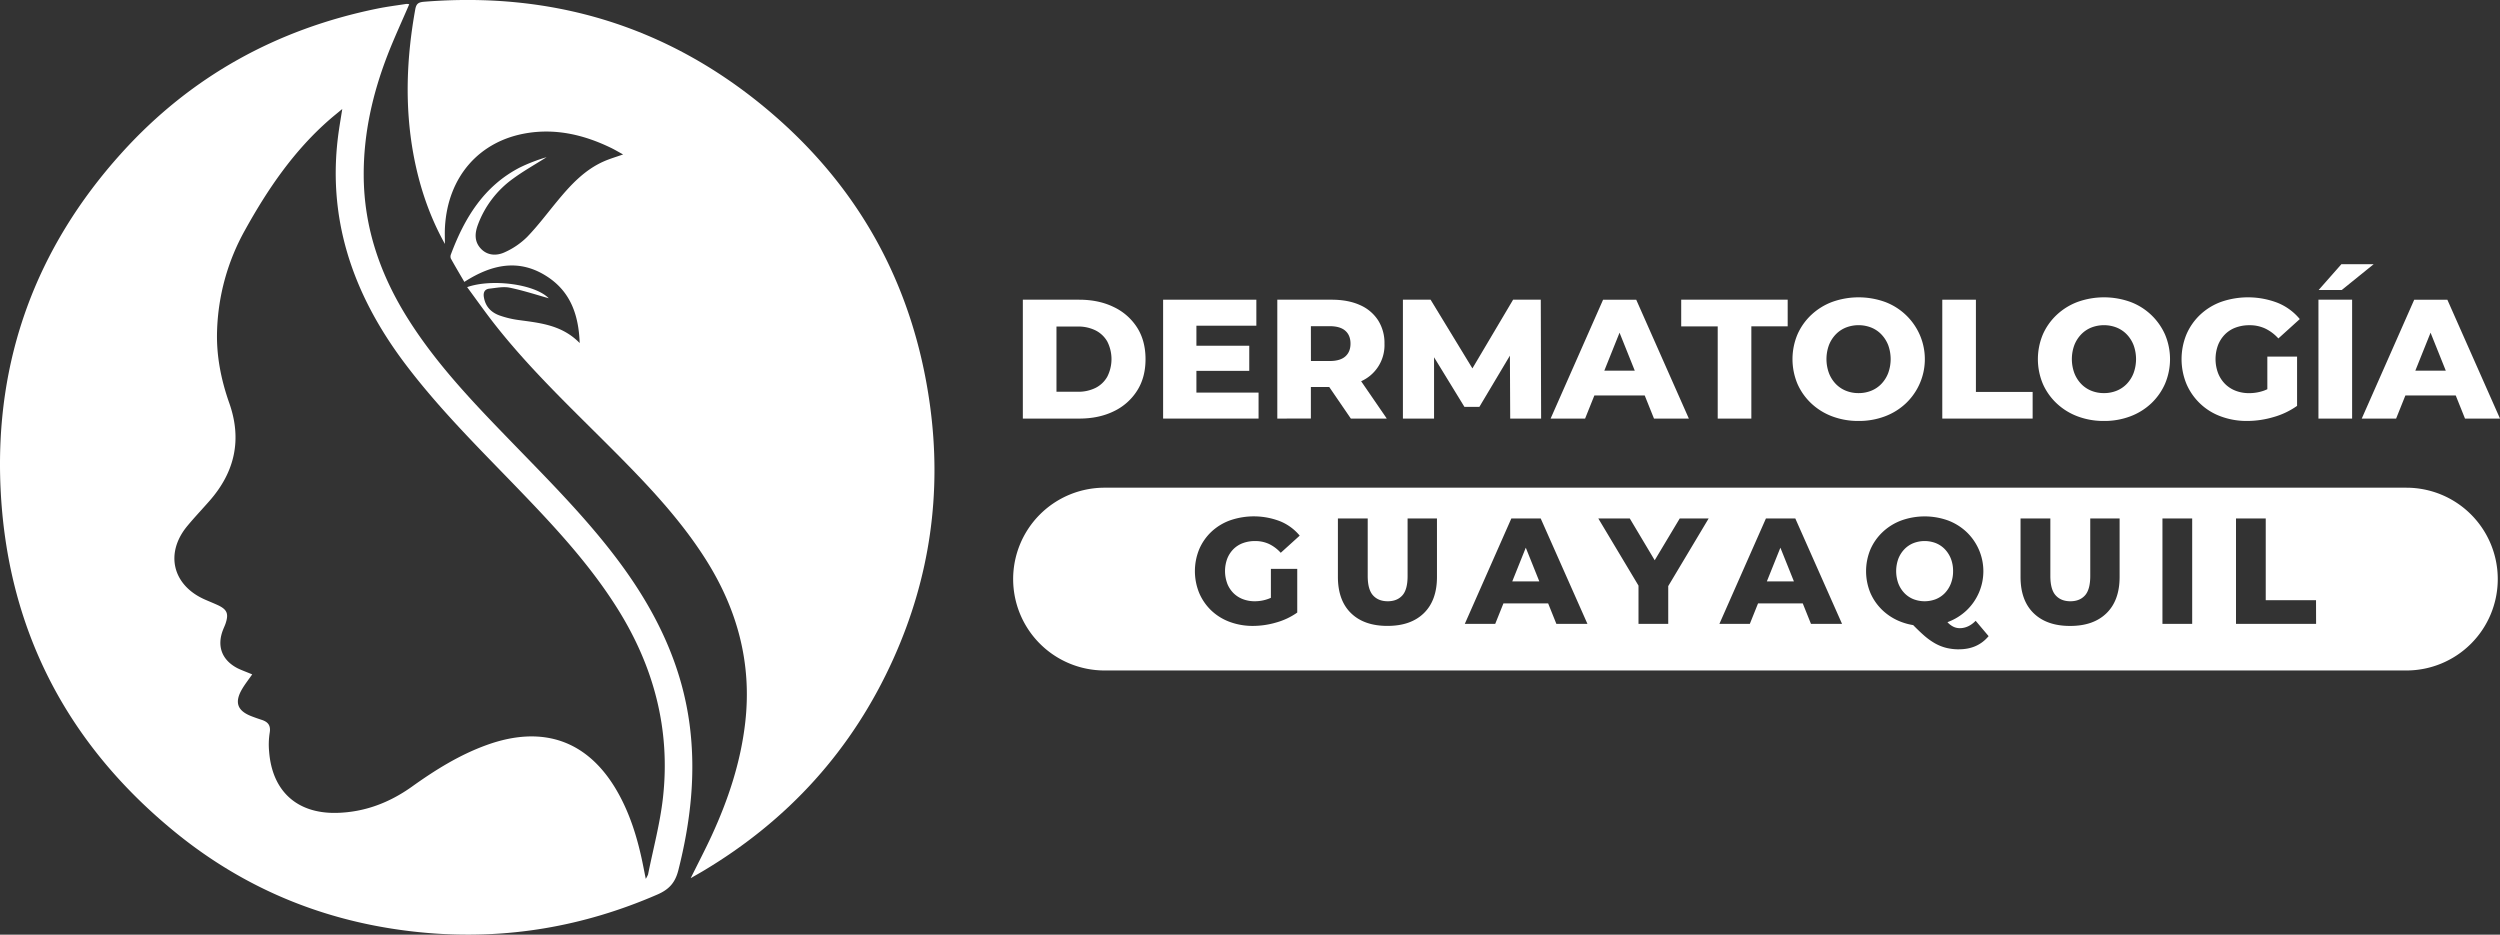 <?xml version="1.0" encoding="UTF-8"?>
<svg xmlns="http://www.w3.org/2000/svg" viewBox="0 0 1765.43 660.05">
  <rect x="0" y="0" width="1765.43" height="660.05" fill="#333333" stroke="none"/>
  <defs>
    <style>.cls-1{fill:#fff;}</style>
  </defs>
  <g id="Layer_2" data-name="Layer 2">
    <g id="Layer_1-2" data-name="Layer 1">
      <path class="cls-1" d="M289,3c-5.24,12.2-10.66,23.83-15.28,35.76-10.57,27.32-17,55.48-16.88,85,.12,37.24,11.89,70.73,31.55,101.81,20.84,33,47.83,60.74,74.79,88.53,26.45,27.28,53.26,54.23,75.78,85,24.7,33.77,42.46,70.51,48,112.44,4.6,34.84.65,69-7.9,102.86-2.24,8.89-6.51,13.66-14.83,17.28-52.11,22.66-106.35,31.95-162.93,27.08C234.55,653,174.66,629.49,122.89,587,46.5,524.35,4.86,443.3.38,344.46-3.71,254.15,25.35,175,86,107.88,134.71,54,195.34,20.59,266.43,6.08c6.8-1.39,13.72-2.25,20.59-3.32A8.55,8.55,0,0,1,289,3ZM178.1,476.23c-2.55,3.67-5.11,6.88-7.16,10.39-5.5,9.41-3.34,15.34,6.76,19.21,2.33.9,4.69,1.72,7.06,2.49,4.54,1.47,6.6,4,5.68,9.22a53.13,53.13,0,0,0-.38,13.34c2.19,27.86,19.72,43.8,47.72,43.15,19.67-.46,37.31-7.21,53.23-18.6,16.45-11.76,33.5-22.39,52.66-29.32,41-14.83,73.54-2.4,94,36,7.37,13.81,12,28.54,15.36,43.76,1,4.5,1.82,9,3,14.74a19,19,0,0,0,1.61-3.11c3.63-18.15,8.54-36.17,10.56-54.5,5.28-47.83-6.43-92-31.82-132.69-19.6-31.41-44.63-58.3-70.16-84.79-27.85-28.89-56.45-57.07-80.64-89.3-36.76-49-55.36-103-46.18-164.78.63-4.28,1.36-8.54,2.3-14.46-3.75,3.11-6.22,5.07-8.59,7.13-25.46,22.08-44.11,49.48-60.22,78.61a155.28,155.28,0,0,0-19.61,71.06c-.55,17.54,2.84,34.44,8.63,50.88,9.12,25.88,3.89,48.74-14,69.09-5.18,5.9-10.59,11.6-15.6,17.64-16,19.25-10.53,41.92,12.4,52,2.94,1.29,5.93,2.49,8.85,3.82,6.81,3.12,8.09,6.11,5.71,13.17-.45,1.35-1.09,2.64-1.62,4-4.73,11.63-1.13,21.65,10,27.47C170.85,473.42,174.23,474.59,178.1,476.23Z"></path>
      <path class="cls-1" d="M314.18,172.26C303,152.2,296,131,291.91,108.75c-6.21-34.14-4.81-68.18,1.34-102.18.71-4,2.3-5,6.19-5.33C389.37-6,470,18.06,539.55,75.44c66.22,54.62,105.37,125.22,117.13,210.42,8.58,62.11,0,122.08-25.77,179.29C602,529.39,556.76,579.23,496.24,615.24c-2.42,1.44-4.88,2.81-8.48,4.88,5.33-10.77,10.3-20.28,14.79-30,11.78-25.56,20.56-52.05,23.74-80.18,4.76-42.2-5.89-80.57-28.62-116-19.41-30.28-44.37-55.76-69.63-81-27.14-27.1-54.91-53.62-78.66-83.88-6.7-8.53-12.94-17.41-19.5-26.29,17.29-6.11,47.75-2.21,57.63,7.86-8-2.23-17.65-5.41-27.54-7.47-4.54-.94-9.56.17-14.32.67-3.21.34-4.46,2.44-4,5.73,1,6.74,5,11,11.08,13.2A67.86,67.86,0,0,0,366.24,226c15.19,2.08,30.56,3.44,43.12,16.25-.72-19.9-6.5-35.86-22.23-46.45-20-13.43-39.58-9.37-59.22,3.27-3.24-5.55-6.49-11-9.56-16.55a4.15,4.15,0,0,1,.12-3c9.61-25.7,23.34-48.21,48.73-61.29A121,121,0,0,1,386,111c-8,5.07-16.28,9.72-23.89,15.3a69.9,69.9,0,0,0-24.6,32.34c-2.28,6.09-2.63,12,2.11,17s11.26,5.1,16.9,2.45a53.67,53.67,0,0,0,15.68-10.72c7.54-7.79,14.08-16.56,21-24.94,9.47-11.49,19.42-22.45,33.44-28.57,4-1.75,8.27-3,13.38-4.8-3.32-1.81-5.84-3.33-8.48-4.61-18.54-9-38-13.73-58.61-10.58-34.42,5.26-56.81,31-58.72,66.75C314,164.49,314.18,168.38,314.18,172.26Z"></path>
      <path class="cls-1" d="M722.3,295.59V211.64H762q13.9,0,24.46,5.16A39.65,39.65,0,0,1,803,231.31q5.94,9.36,5.94,22.31T803,275.87a39.51,39.51,0,0,1-16.49,14.57q-10.55,5.16-24.46,5.15Zm23.75-18.94h15a27.42,27.42,0,0,0,12.53-2.7,19.66,19.66,0,0,0,8.34-7.92,27.37,27.37,0,0,0,0-24.88,19.77,19.77,0,0,0-8.34-7.86,27.42,27.42,0,0,0-12.53-2.7h-15Z"></path>
      <path class="cls-1" d="M844.87,277.24h43.89v18.35h-67.4V211.64H887.2V230H844.87Zm-1.68-33.09h39v17.74h-39Z"></path>
      <path class="cls-1" d="M902,295.59V211.64h38.38q11.5,0,19.85,3.72a29.06,29.06,0,0,1,12.89,10.74,29.77,29.77,0,0,1,4.56,16.61,27.87,27.87,0,0,1-17.45,26.92q-8.34,3.66-19.85,3.66H915.14l10.56-10v32.26Zm23.75-29.74-10.56-10.91h23.75q7.44,0,11.09-3.24t3.66-9q0-5.88-3.66-9.12t-11.09-3.24H915.14l10.56-10.91Zm28.18,29.74L933,265h25.31l21,30.58Z"></path>
      <path class="cls-1" d="M990.7,295.59V211.64h19.55L1045,268.73h-10.31l33.82-57.09h19.55l.24,83.95h-21.83l-.24-50.73H1070l-25.31,42.46h-10.55l-26-42.46h4.55v50.73Z"></path>
      <path class="cls-1" d="M1095,295.59l37.06-83.95h23.39l37.17,83.95H1168l-29-72.31h9.35l-29,72.31Zm20.27-16.31,6.12-17.51h41l6.12,17.51Z"></path>
      <path class="cls-1" d="M1213,295.59V230.47h-25.78V211.64h75.19v18.83h-25.66v65.12Z"></path>
      <path class="cls-1" d="M1312.46,297.27a51.9,51.9,0,0,1-18.59-3.24,44.16,44.16,0,0,1-14.81-9.17,42.26,42.26,0,0,1-9.77-13.85,45.19,45.19,0,0,1,0-34.78,42.26,42.26,0,0,1,9.77-13.85,44.34,44.34,0,0,1,14.81-9.18,55.28,55.28,0,0,1,37.24,0,43.41,43.41,0,0,1,24.47,23,43,43,0,0,1-9.78,48.69,44,44,0,0,1-14.69,9.11A51.69,51.69,0,0,1,1312.46,297.27Zm0-19.67a23.54,23.54,0,0,0,8.94-1.67,20.52,20.52,0,0,0,7.19-4.86,22.89,22.89,0,0,0,4.8-7.62,28.81,28.81,0,0,0,0-19.72,23,23,0,0,0-4.8-7.56,20.52,20.52,0,0,0-7.19-4.86,24.6,24.6,0,0,0-17.87,0,20.65,20.65,0,0,0-7.2,4.86,22.84,22.84,0,0,0-4.79,7.56,28.81,28.81,0,0,0,0,19.72,22.71,22.71,0,0,0,4.79,7.62,20.65,20.65,0,0,0,7.2,4.86A23.49,23.49,0,0,0,1312.46,277.6Z"></path>
      <path class="cls-1" d="M1371.59,295.59V211.64h23.74v65.13h40.06v18.82Z"></path>
      <path class="cls-1" d="M1485.76,297.27a51.82,51.82,0,0,1-18.59-3.24,44.06,44.06,0,0,1-14.81-9.17,42.15,42.15,0,0,1-9.78-13.85,45.19,45.19,0,0,1,0-34.78,42.15,42.15,0,0,1,9.78-13.85,44.24,44.24,0,0,1,14.81-9.18,55.28,55.28,0,0,1,37.24,0,43.35,43.35,0,0,1,24.46,23,44.63,44.63,0,0,1,0,34.84,42.61,42.61,0,0,1-9.77,13.85,44.12,44.12,0,0,1-14.69,9.11A51.76,51.76,0,0,1,1485.76,297.27Zm0-19.67a23.53,23.53,0,0,0,8.93-1.67,20.65,20.65,0,0,0,7.2-4.86,22.87,22.87,0,0,0,4.79-7.62,28.81,28.81,0,0,0,0-19.72,23,23,0,0,0-4.79-7.56,20.65,20.65,0,0,0-7.2-4.86,24.6,24.6,0,0,0-17.87,0,20.61,20.61,0,0,0-7.19,4.86,23,23,0,0,0-4.8,7.56,28.81,28.81,0,0,0,0,19.72,22.89,22.89,0,0,0,4.8,7.62,20.61,20.61,0,0,0,7.19,4.86A23.54,23.54,0,0,0,1485.76,277.6Z"></path>
      <path class="cls-1" d="M1586.85,297.27a52.33,52.33,0,0,1-18.46-3.18,42,42,0,0,1-24.35-22.9,46.09,46.09,0,0,1,0-35.14,41.74,41.74,0,0,1,9.72-13.85,43.1,43.1,0,0,1,14.81-9.06,58.11,58.11,0,0,1,40,.78,39.6,39.6,0,0,1,15.47,11.4L1608.92,239a30.29,30.29,0,0,0-9.29-7,25.78,25.78,0,0,0-11.1-2.34,27.59,27.59,0,0,0-9.83,1.68,20.68,20.68,0,0,0-7.56,4.86,22.51,22.51,0,0,0-4.85,7.56,28.47,28.47,0,0,0,0,19.6,22.38,22.38,0,0,0,4.85,7.62,21.46,21.46,0,0,0,7.5,4.92,25.93,25.93,0,0,0,9.65,1.73,31.4,31.4,0,0,0,10.32-1.73,33.84,33.84,0,0,0,10.19-5.94l13.31,16.67a54.13,54.13,0,0,1-16.67,7.91A66.22,66.22,0,0,1,1586.85,297.27Zm14.28-13.79V251.82h21V286.6Z"></path>
      <path class="cls-1" d="M1637.22,295.59V211.64H1661v83.95Zm.12-90.78,16.07-18.23h22.79l-22.55,18.23Z"></path>
      <path class="cls-1" d="M1667.8,295.59l37.06-83.95h23.39l37.18,83.95h-24.71l-29-72.31h9.35l-29,72.31Zm20.27-16.31,6.12-17.51h41l6.12,17.51Z"></path>
      <path class="cls-1" d="M1699.32,344.4H780a64.53,64.53,0,0,0-64.54,64.54h0A64.53,64.53,0,0,0,780,473.47h919.31a64.53,64.53,0,0,0,64.54-64.53h0A64.53,64.53,0,0,0,1699.32,344.4ZM866.59,411.94a19.86,19.86,0,0,0,4.3,6.75,18.94,18.94,0,0,0,6.65,4.36,23,23,0,0,0,8.56,1.54,27.76,27.76,0,0,0,9.14-1.54,23.11,23.11,0,0,0,2.23-.9V401.73h18.61v30.84a48,48,0,0,1-14.78,7A58.79,58.79,0,0,1,884.82,442a46.41,46.41,0,0,1-16.37-2.82,37.88,37.88,0,0,1-13-8,37.4,37.4,0,0,1-8.55-12.28,40.82,40.82,0,0,1,0-31.16,37,37,0,0,1,8.61-12.28,38.29,38.29,0,0,1,13.13-8,51.4,51.4,0,0,1,35.46.69,35.14,35.14,0,0,1,13.71,10.1l-13.39,12.12a26.76,26.76,0,0,0-8.24-6.22,22.91,22.91,0,0,0-9.84-2.07,24.51,24.51,0,0,0-8.72,1.48,18.5,18.5,0,0,0-6.7,4.31,20,20,0,0,0-4.3,6.7,25.29,25.29,0,0,0,0,17.38Zm148.16-4.57q0,16.59-9.25,25.62t-25.73,9q-16.49,0-25.73-9t-9.25-25.62V366.12h21.05v40.61q0,9.57,3.77,13.72T980,424.59q6.59,0,10.31-4.14T994,406.73V366.12h20.74Zm84.31,33.17-5.81-14.46h-31.56l-5.8,14.46h-21.48l32.86-74.42H1088l33,74.42Zm79-26.66v26.66h-21v-27l-28.39-47.43h22.23l17.61,29.53,17.68-29.53h20.42Zm100.79,26.66-5.8-14.46h-31.56l-5.8,14.46H1214.2l32.85-74.42h20.74l33,74.42Zm104.63,18a37.89,37.89,0,0,1-8.94-1,32.1,32.1,0,0,1-8.13-3.24,48,48,0,0,1-8.29-6.06q-3.25-2.9-7.08-6.81a43.3,43.3,0,0,1-8.39-2.23,39.22,39.22,0,0,1-13.13-8.13,37.57,37.57,0,0,1-8.67-12.28,40.14,40.14,0,0,1,0-30.84,37.47,37.47,0,0,1,8.67-12.28,39.06,39.06,0,0,1,13.13-8.13,48.89,48.89,0,0,1,33,0,39.09,39.09,0,0,1,13,8.08,38.21,38.21,0,0,1,0,55.5,39.09,39.09,0,0,1-13,8.08l-.43.15.06.06a14.12,14.12,0,0,0,4.2,3.19,10.36,10.36,0,0,0,4.41,1q6.16,0,11.27-5.21l9.14,10.84Q1396.55,458.51,1383.47,458.51Zm113.33-51.14q0,16.59-9.25,25.62t-25.73,9q-16.48,0-25.73-9t-9.25-25.62V366.12h21.05v40.61q0,9.57,3.78,13.72t10.36,4.14q6.6,0,10.32-4.14t3.72-13.72V366.12h20.73Zm51.25,33.17h-21V366.12h21Zm87.5,0H1579V366.12H1600v57.73h35.51Z"></path>
      <polygon class="cls-1" points="1067.92 410.56 1087.02 410.56 1077.47 386.76 1067.92 410.56"></polygon>
      <path class="cls-1" d="M1379.21,403.33a23.55,23.55,0,0,0-1.54-8.77,20.55,20.55,0,0,0-4.25-6.7,18.47,18.47,0,0,0-6.38-4.31,21.93,21.93,0,0,0-15.84,0,18.28,18.28,0,0,0-6.38,4.31,20.41,20.41,0,0,0-4.26,6.7,25.6,25.6,0,0,0,0,17.49,20.33,20.33,0,0,0,4.26,6.75,18.28,18.28,0,0,0,6.38,4.31,21.93,21.93,0,0,0,15.84,0,18.47,18.47,0,0,0,6.38-4.31,20.47,20.47,0,0,0,4.25-6.75A23.66,23.66,0,0,0,1379.21,403.33Z"></path>
      <polygon class="cls-1" points="1247.71 410.56 1266.81 410.56 1257.26 386.76 1247.71 410.56"></polygon>
    </g>
  </g>
</svg>
